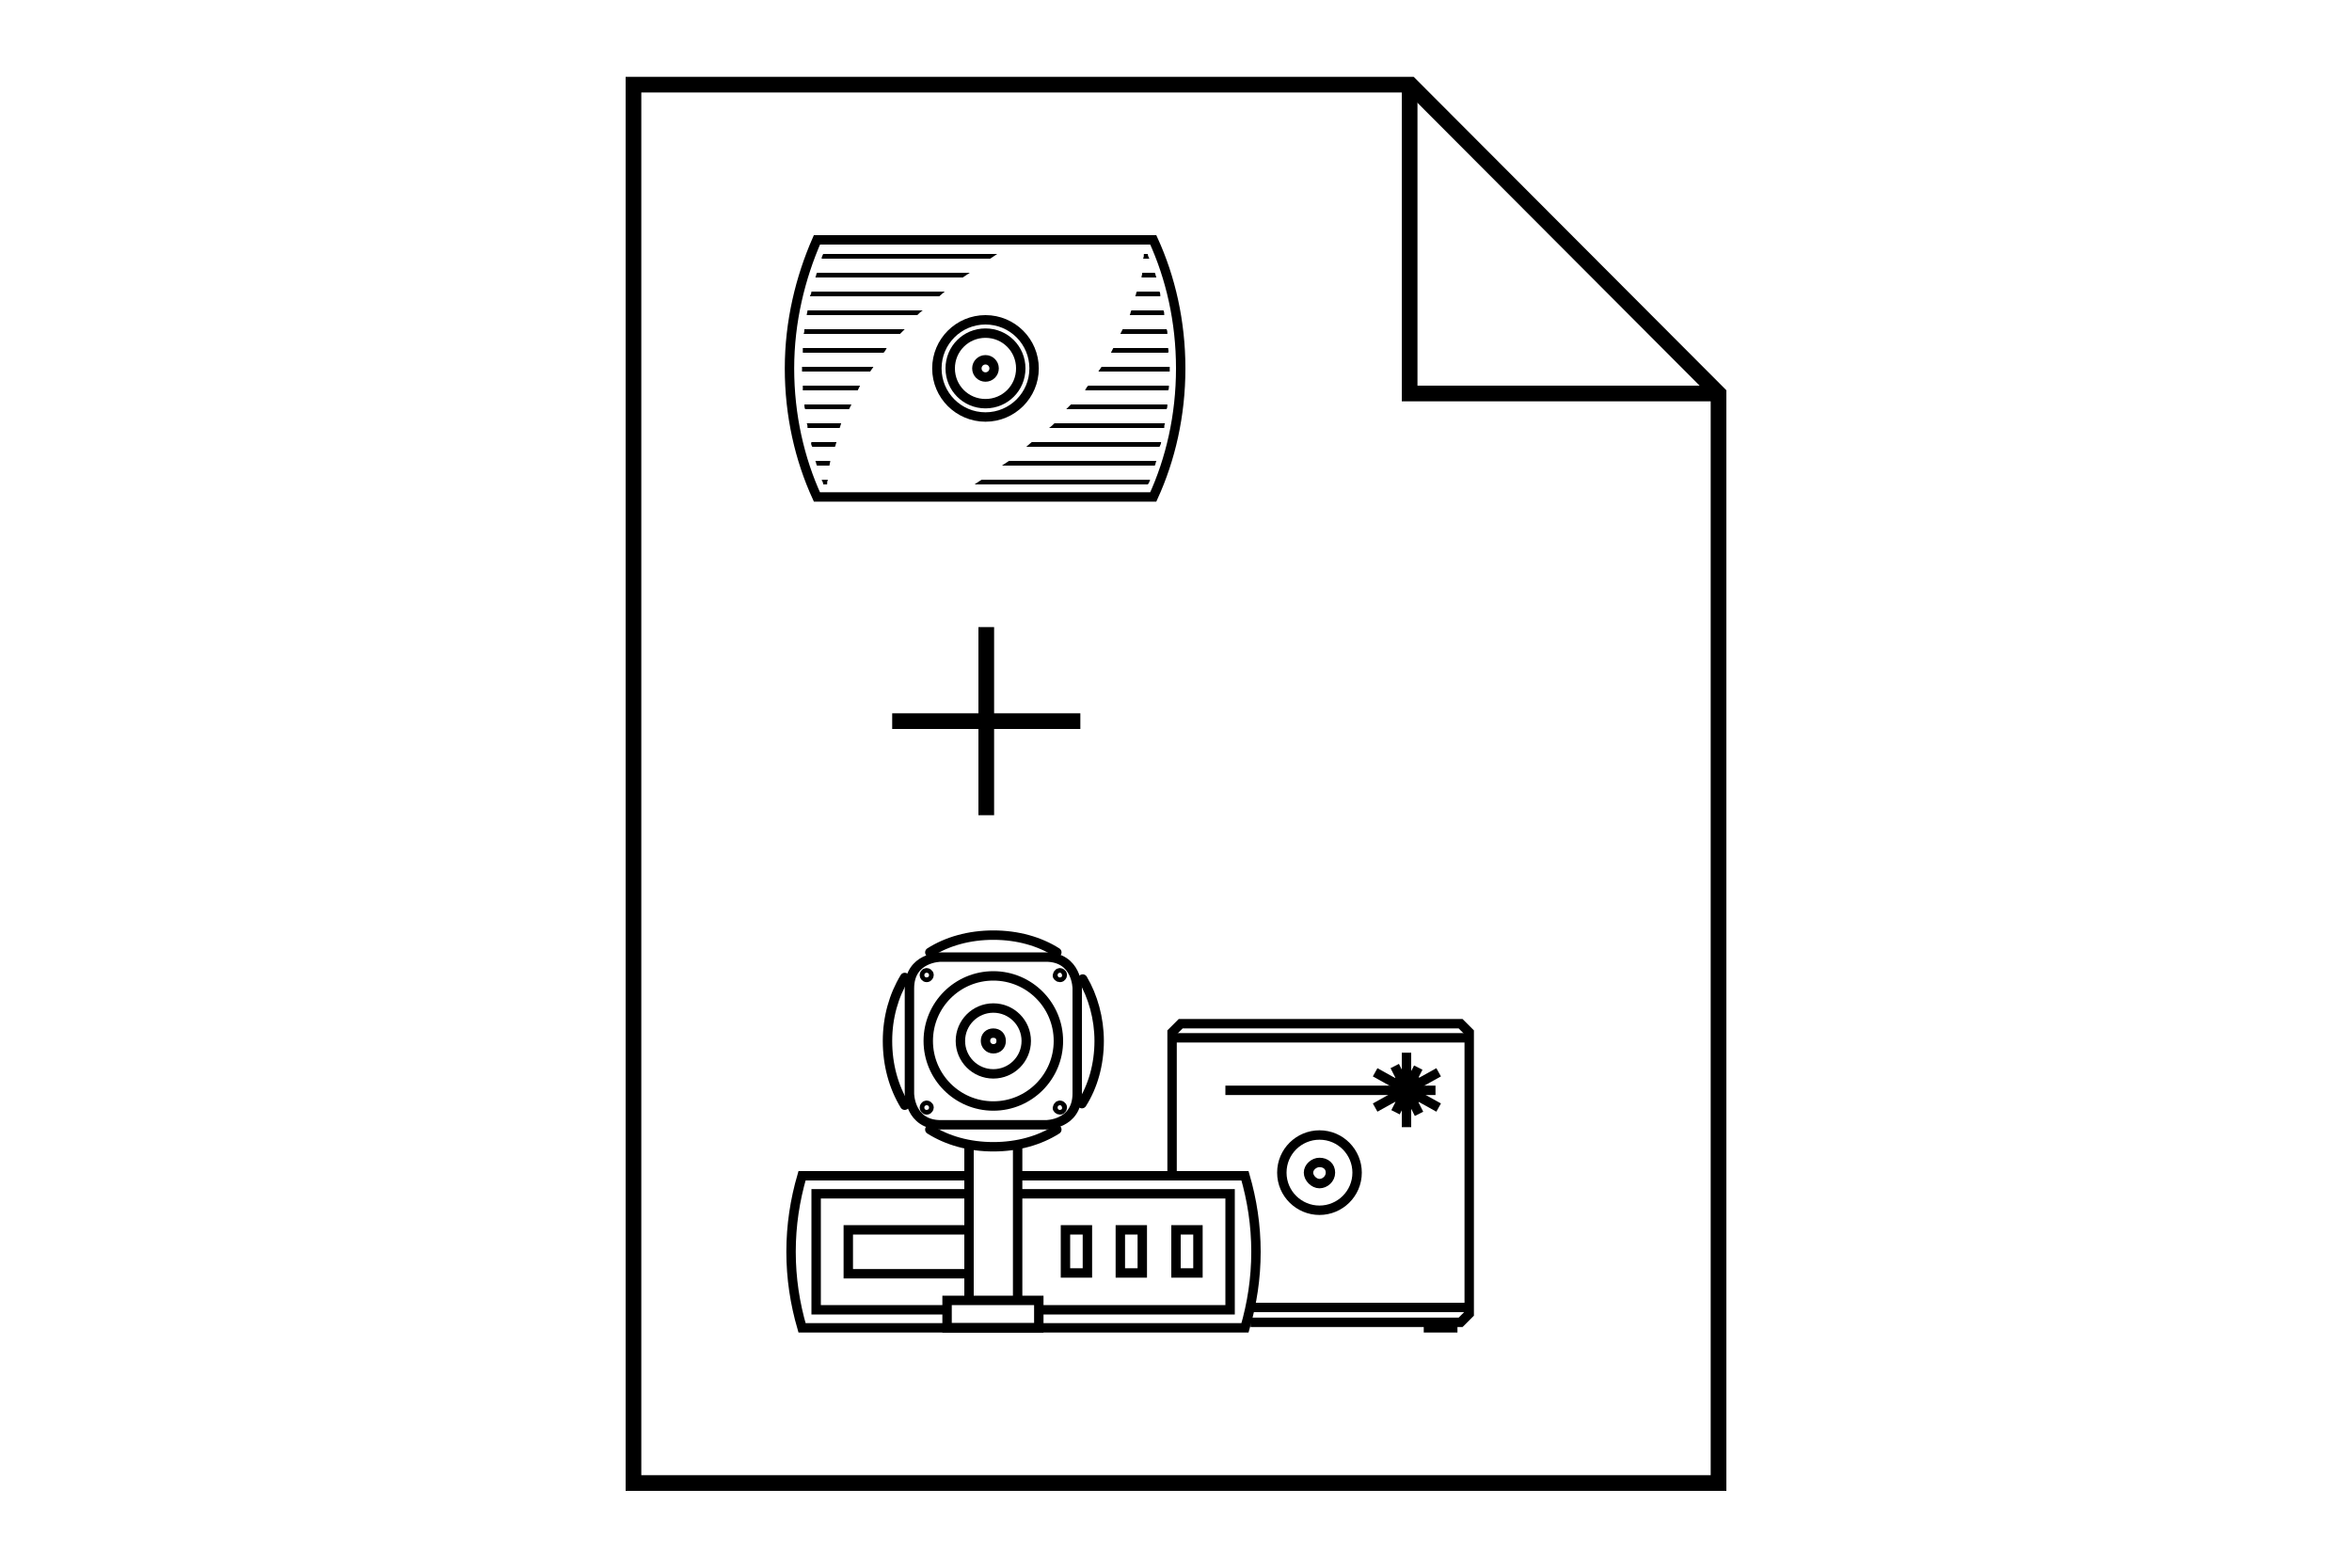 <?xml version="1.0" encoding="utf-8"?>
<!-- Generator: Adobe Illustrator 22.1.0, SVG Export Plug-In . SVG Version: 6.00 Build 0)  -->
<svg version="1.1" id="Ebene_1" xmlns="http://www.w3.org/2000/svg" xmlns:xlink="http://www.w3.org/1999/xlink" x="0px" y="0px"
	 viewBox="0 0 300 200" style="enable-background:new 0 0 300 200;" xml:space="preserve">
<style type="text/css">
	.st0{fill:none;stroke:#000000;stroke-width:2;}
	.st1{clip-path:url(#SVGID_2_);fill:none;stroke:#000000;stroke-width:1.2;}
	.st2{clip-path:url(#SVGID_2_);fill:none;stroke:#000000;stroke-width:1.2;stroke-linecap:round;stroke-linejoin:round;}
	.st3{clip-path:url(#SVGID_2_);fill:none;stroke:#000000;stroke-width:1.2;stroke-linecap:round;}
	.st4{fill:none;stroke:#000000;stroke-width:1.2;}
	.st5{clip-path:url(#SVGID_4_);fill:none;stroke:#000000;stroke-width:1.2;}
	.st6{clip-path:url(#SVGID_6_);}
	.st7{clip-path:url(#SVGID_6_);fill:none;stroke:#000000;stroke-width:0.9;}
	.st8{clip-path:url(#SVGID_6_);fill:none;stroke:#000000;stroke-width:1.2;}
	.st9{clip-path:url(#SVGID_8_);fill:none;stroke:#000000;stroke-width:1.2;}
	.st10{clip-path:url(#SVGID_8_);}
</style>
<polygon class="st0" points="80.8,10.8 80.8,189.2 219.2,189.2 219.2,50.2 179.9,10.8 "/>
<polyline class="st0" points="179.8,11.4 179.8,50.2 218.6,50.2 "/>
<line class="st0" x1="113.8" y1="92" x2="137.8" y2="92"/>
<line class="st0" x1="125.8" y1="104" x2="125.8" y2="80"/>
<g>
	<defs>
		<rect id="SVGID_1_" width="300" height="200"/>
	</defs>
	<clipPath id="SVGID_2_">
		<use xlink:href="#SVGID_1_"  style="overflow:visible;"/>
	</clipPath>
	<circle class="st1" cx="126.7" cy="132.8" r="4.2"/>
	<circle class="st1" cx="126.7" cy="132.8" r="8.3"/>
	<path class="st1" d="M126.7,133.8c0.6,0,1-0.4,1-1c0-0.6-0.4-1-1-1c-0.6,0-1,0.4-1,1C125.7,133.3,126.1,133.8,126.7,133.8z"/>
	<path class="st1" d="M118.2,124.7c0.2,0,0.3-0.2,0.3-0.3c0-0.2-0.2-0.3-0.3-0.3c-0.2,0-0.3,0.2-0.3,0.3
		C117.9,124.5,118,124.7,118.2,124.7z"/>
	<path class="st1" d="M135.2,124.7c0.2,0,0.3-0.2,0.3-0.3c0-0.2-0.2-0.3-0.3-0.3c-0.2,0-0.3,0.2-0.3,0.3
		C134.8,124.5,135,124.7,135.2,124.7z"/>
	<path class="st1" d="M135.2,141.6c0.2,0,0.3-0.2,0.3-0.3c0-0.2-0.2-0.3-0.3-0.3c-0.2,0-0.3,0.2-0.3,0.3
		C134.8,141.4,135,141.6,135.2,141.6z"/>
	<path class="st1" d="M118.2,141.6c0.2,0,0.3-0.2,0.3-0.3c0-0.2-0.2-0.3-0.3-0.3c-0.2,0-0.3,0.2-0.3,0.3
		C117.9,141.4,118,141.6,118.2,141.6z"/>
	<path class="st2" d="M115.4,124.7c-1.4,2.3-2.2,5.1-2.2,8.1c0,3.1,0.8,5.9,2.2,8.2"/>
	<path class="st3" d="M118.6,144.1c2.2,1.4,5,2.2,8.1,2.2c3.1,0,5.9-0.8,8.1-2.2"/>
	<path class="st3" d="M138,140.8c1.4-2.2,2.2-5,2.2-8c0-2.9-0.8-5.7-2.1-7.9"/>
	<path class="st3" d="M134.8,121.5c-2.2-1.4-5-2.2-8.1-2.2c-3.1,0-5.9,0.8-8.1,2.2"/>
	<path class="st1" d="M120,122.1c0,0-4,0-4,4v13.4c0,0,0,4,4,4h13.4c0,0,4,0,4-4v-13.4c0,0,0-4-4-4H120z"/>
</g>
<rect x="120.8" y="165.9" class="st4" width="11.7" height="3.5"/>
<line class="st4" x1="129.8" y1="165.7" x2="129.8" y2="146.3"/>
<line class="st4" x1="123.6" y1="146.3" x2="123.6" y2="165.7"/>
<rect x="181.6" y="169" width="4.3" height="1"/>
<g>
	<defs>
		<rect id="SVGID_3_" width="300" height="200"/>
	</defs>
	<clipPath id="SVGID_4_">
		<use xlink:href="#SVGID_3_"  style="overflow:visible;"/>
	</clipPath>
	<path class="st5" d="M168.3,154.4c2.6,0,4.8-2.1,4.8-4.8c0-2.6-2.1-4.8-4.8-4.8c-2.6,0-4.8,2.1-4.8,4.8
		C163.5,152.3,165.7,154.4,168.3,154.4z"/>
	<path class="st5" d="M168.3,151c0.7,0,1.4-0.6,1.4-1.4s-0.6-1.3-1.4-1.3c-0.7,0-1.4,0.6-1.4,1.3S167.6,151,168.3,151z"/>
</g>
<polyline class="st4" points="159.5,168.7 186.3,168.7 187.4,167.6 187.4,131.7 186.3,130.6 150.6,130.6 149.5,131.7 149.5,149.7 
	"/>
<line class="st4" x1="159.6" y1="166.8" x2="187.8" y2="166.8"/>
<line class="st4" x1="149.3" y1="132.4" x2="187.8" y2="132.4"/>
<line class="st4" x1="179.4" y1="134.3" x2="179.4" y2="143.8"/>
<line class="st4" x1="180.9" y1="136.2" x2="178" y2="141.9"/>
<line class="st4" x1="183.5" y1="136.8" x2="175.4" y2="141.3"/>
<line class="st4" x1="177.9" y1="136" x2="181" y2="142.1"/>
<line class="st4" x1="175.4" y1="136.8" x2="183.5" y2="141.3"/>
<line class="st4" x1="156.3" y1="139.1" x2="183.1" y2="139.1"/>
<g>
	<defs>
		<rect id="SVGID_5_" width="300" height="200"/>
	</defs>
	<clipPath id="SVGID_6_">
		<use xlink:href="#SVGID_5_"  style="overflow:visible;"/>
	</clipPath>
	<path class="st6" d="M179.5,140.7c0.9,0,1.7-0.7,1.7-1.7c0-0.9-0.7-1.7-1.7-1.7c-0.9,0-1.7,0.7-1.7,1.7
		C177.8,140,178.5,140.7,179.5,140.7"/>
	<path class="st7" d="M179.5,140.7c0.9,0,1.7-0.7,1.7-1.7c0-0.9-0.7-1.7-1.7-1.7c-0.9,0-1.7,0.7-1.7,1.7
		C177.8,140,178.5,140.7,179.5,140.7z"/>
	<path class="st8" d="M123.8,150h-21.5c-0.9,3.1-1.4,6.3-1.4,9.7c0,3.4,0.5,6.6,1.4,9.7h56.5c0.9-3.1,1.4-6.3,1.4-9.7
		c0-3.4-0.5-6.6-1.4-9.7h-28.7"/>
</g>
<polyline class="st4" points="123.5,152.3 104.1,152.3 104.1,167.1 120.6,167.1 "/>
<polyline class="st4" points="123.6,156.9 108.2,156.9 108.2,162.5 123.6,162.5 "/>
<rect x="150" y="156.9" class="st4" width="2.8" height="5.5"/>
<rect x="142.9" y="156.9" class="st4" width="2.8" height="5.5"/>
<rect x="135.9" y="156.9" class="st4" width="2.8" height="5.5"/>
<polyline class="st4" points="132.9,167.1 156.9,167.1 156.9,152.3 130,152.3 "/>
<g>
	<defs>
		<rect id="SVGID_7_" width="300" height="200"/>
	</defs>
	<clipPath id="SVGID_8_">
		<use xlink:href="#SVGID_7_"  style="overflow:visible;"/>
	</clipPath>
	<path class="st9" d="M150.6,47c0-6-1.3-11.6-3.5-16.4h-42.9c-2.1,4.8-3.5,10.4-3.5,16.4c0,6,1.3,11.6,3.5,16.4h42.9
		C149.3,58.6,150.6,53,150.6,47z"/>
	<path class="st10" d="M104.8,33h21.5c0.3-0.2,0.6-0.4,0.9-0.6H105C104.9,32.6,104.8,32.8,104.8,33 M104.8,61.2
		c0.1,0.2,0.2,0.4,0.2,0.6h0.5c0-0.2,0-0.4,0.1-0.6H104.8z M104,35.4h18.8c0.3-0.2,0.6-0.4,0.9-0.6h-19.5
		C104.1,35,104.1,35.2,104,35.4 M103.3,37.8h16.5c0.2-0.2,0.5-0.4,0.7-0.6h-17C103.5,37.4,103.4,37.6,103.3,37.8 M102.9,40.2h14.1
		c0.2-0.2,0.4-0.4,0.7-0.6H103C103,39.8,102.9,40,102.9,40.2 M102.5,42.6h12.3c0.2-0.2,0.4-0.4,0.6-0.6h-12.8
		C102.6,42.2,102.6,42.4,102.5,42.6 M102.4,45h10.3c0.2-0.2,0.3-0.4,0.4-0.6h-10.7C102.4,44.6,102.4,44.8,102.4,45 M102.3,47.4h8.7
		c0.1-0.2,0.3-0.4,0.4-0.6h-9.1c0,0.1,0,0.1,0,0.2C102.3,47.1,102.3,47.3,102.3,47.4 M102.4,49.8h7c0.1-0.2,0.2-0.4,0.3-0.6h-7.3
		C102.4,49.4,102.4,49.6,102.4,49.8 M102.7,52.2h5.6c0.1-0.2,0.2-0.4,0.3-0.6h-6C102.6,51.8,102.6,52,102.7,52.2 M103,54.6h4.1
		c0.1-0.2,0.1-0.4,0.2-0.6h-4.4C103,54.2,103,54.4,103,54.6 M103.6,57h2.9c0.1-0.2,0.1-0.4,0.2-0.6h-3.2
		C103.4,56.6,103.5,56.8,103.6,57 M105.8,59.4c0-0.2,0.1-0.4,0.1-0.6H104c0.1,0.2,0.1,0.4,0.2,0.6H105.8z"/>
	<path class="st10" d="M146.7,61.2h-21.5c-0.3,0.2-0.6,0.4-0.9,0.6h22.1C146.6,61.6,146.6,61.4,146.7,61.2 M146.6,33
		c-0.1-0.2-0.2-0.4-0.2-0.6h-0.5c0,0.2,0,0.4-0.1,0.6H146.6z M147.5,58.8h-18.8c-0.3,0.2-0.6,0.4-0.9,0.6h19.5
		C147.4,59.2,147.4,59,147.5,58.8 M148.1,56.4h-16.5c-0.2,0.2-0.5,0.4-0.7,0.6h17C148,56.8,148.1,56.6,148.1,56.4 M148.6,54h-14.1
		c-0.2,0.2-0.4,0.4-0.7,0.6h14.7C148.5,54.4,148.5,54.2,148.6,54 M148.9,51.6h-12.3c-0.2,0.2-0.4,0.4-0.6,0.6h12.8
		C148.9,52,148.9,51.8,148.9,51.6 M149.1,49.2h-10.3c-0.2,0.2-0.3,0.4-0.4,0.6H149C149.1,49.6,149.1,49.4,149.1,49.2 M149.2,46.8
		h-8.7c-0.1,0.2-0.3,0.4-0.4,0.6h9.1c0-0.1,0-0.1,0-0.2C149.2,47,149.2,46.9,149.2,46.8 M149,44.4h-7c-0.1,0.2-0.2,0.4-0.3,0.6h7.3
		C149.1,44.8,149,44.6,149,44.4 M148.8,42h-5.6c-0.1,0.2-0.2,0.4-0.3,0.6h6C148.9,42.4,148.9,42.2,148.8,42 M148.4,39.6h-4.1
		c-0.1,0.2-0.1,0.4-0.2,0.6h4.4C148.5,40,148.5,39.8,148.4,39.6 M147.9,37.2h-2.9c-0.1,0.2-0.1,0.4-0.2,0.6h3.2
		C148,37.6,148,37.4,147.9,37.2 M145.7,34.8c0,0.2-0.1,0.4-0.1,0.6h1.9c-0.1-0.2-0.1-0.4-0.2-0.6H145.7z"/>
	<circle class="st9" cx="125.7" cy="47" r="6.2"/>
	<path class="st9" d="M125.7,51.5c2.5,0,4.5-2,4.5-4.5c0-2.5-2-4.5-4.5-4.5c-2.5,0-4.5,2-4.5,4.5C121.2,49.5,123.2,51.5,125.7,51.5z
		"/>
	<circle class="st9" cx="125.7" cy="47" r="1.1"/>
</g>
</svg>
